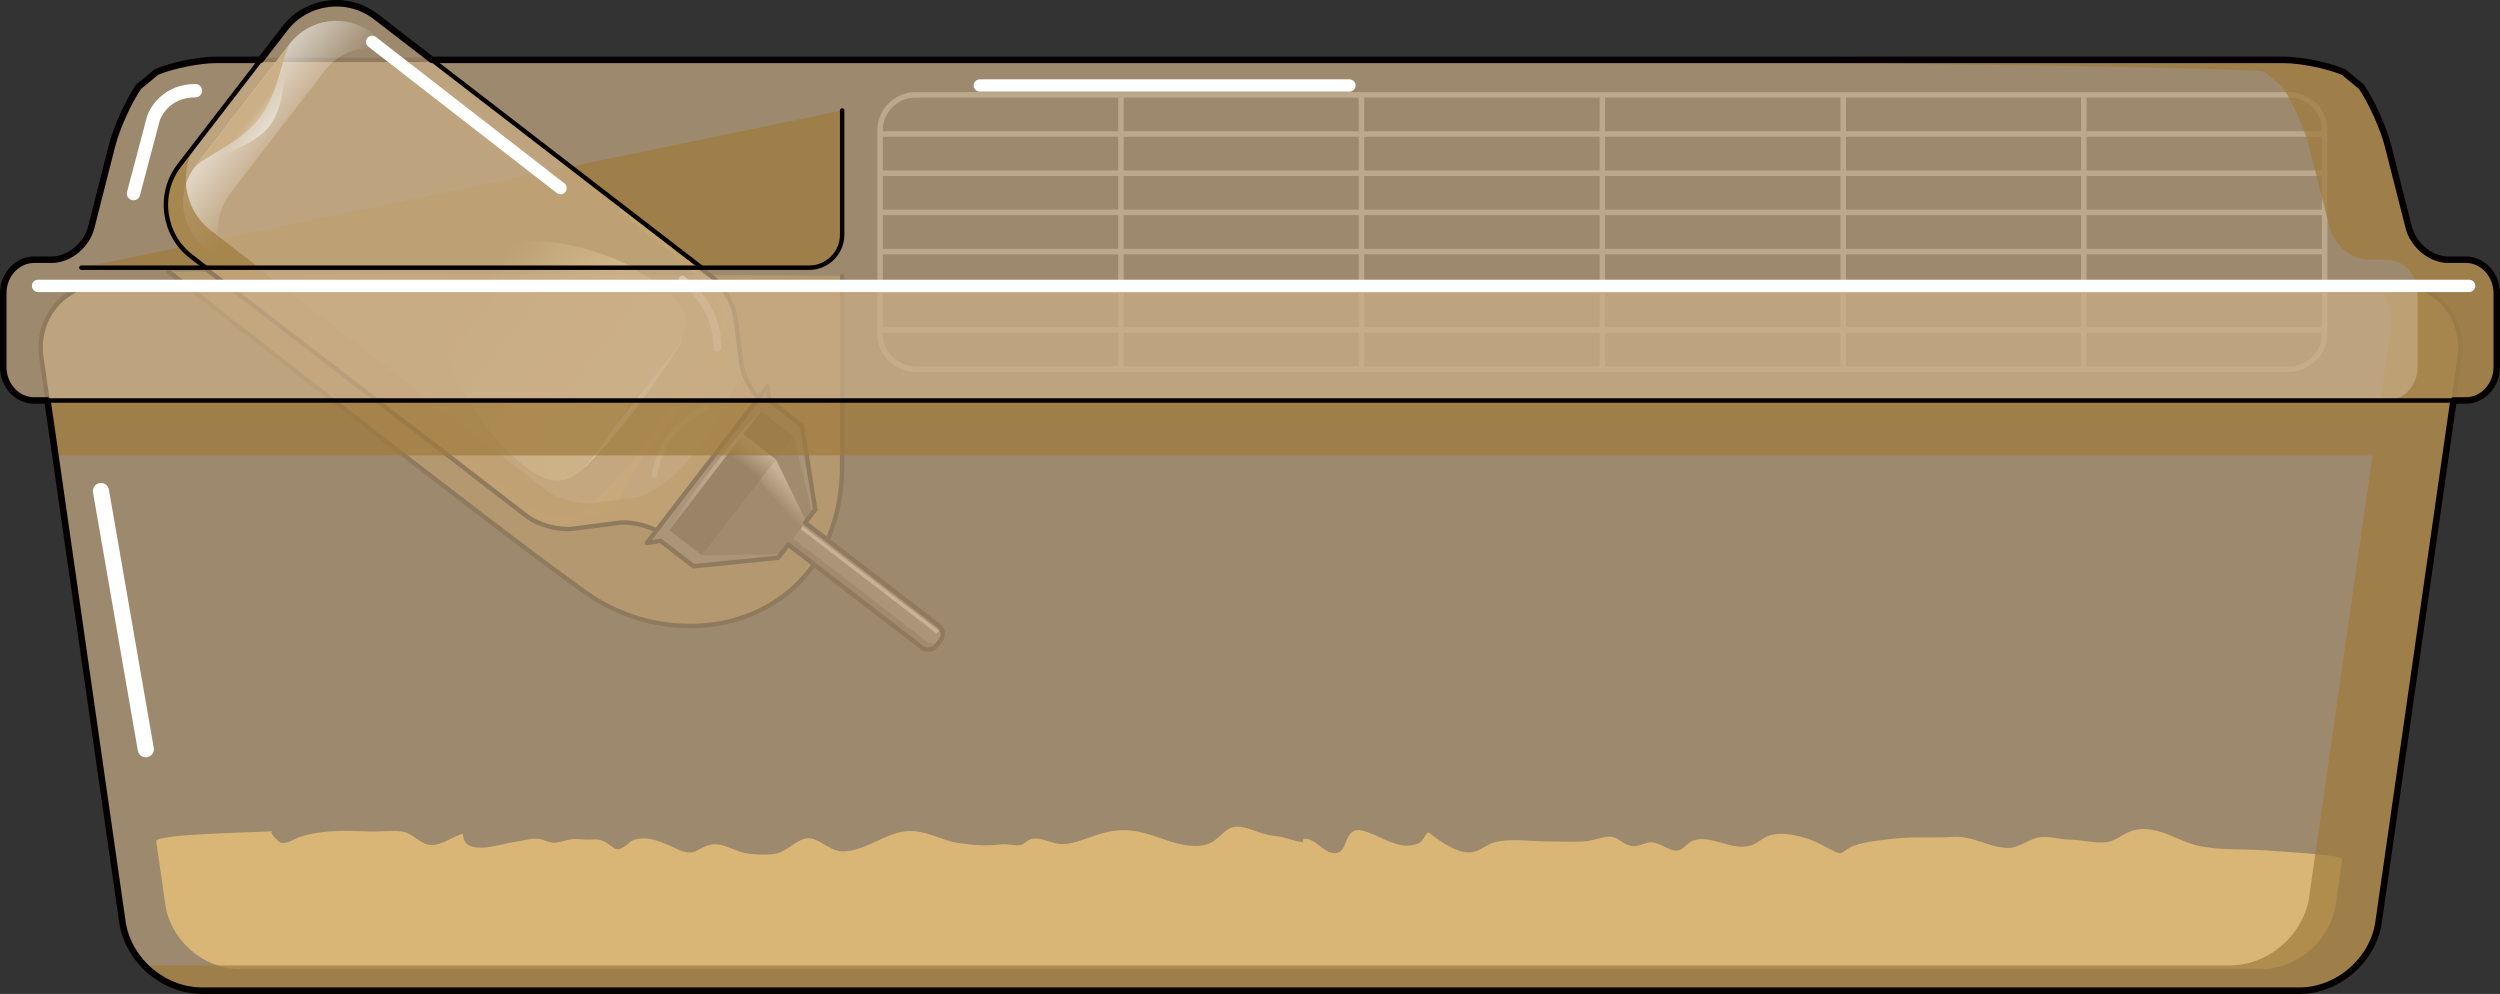 <?xml version="1.0" encoding="utf-8"?>
<!-- Generator: Adobe Illustrator 16.0.0, SVG Export Plug-In . SVG Version: 6.00 Build 0)  -->
<!DOCTYPE svg PUBLIC "-//W3C//DTD SVG 1.1//EN" "http://www.w3.org/Graphics/SVG/1.1/DTD/svg11.dtd">
<svg version="1.1" id="Layer_1" xmlns="http://www.w3.org/2000/svg" xmlns:xlink="http://www.w3.org/1999/xlink" x="0px" y="0px"
	 width="422.567px" height="167.999px" viewBox="0 0 422.567 167.999" enable-background="new 0 0 422.567 167.999"
	 xml:space="preserve">
<rect x="0" y="0" width="422.567" height="167.999" fill="#333333" stroke="none"/>
<g>
	<g>
		<path opacity="0.7" fill="#9E7B3D" d="M28.437,45.857c0,0,53.615,42.257,70.512,54.276s43.396,5.031,43.396-21.584
			c0-5.191,0-31.912,0-31.912"/>
		<path fill="#FFC94F" d="M232.575,141.236c-0.811-0.365-1.609-0.691-2.402-0.858c-3.271-0.692-2.039,4.135-4.818,3.811
			c-1.926-0.225-2.955-2.559-5.045-2.418c-0.018,0.219-0.113,0.404-0.143,0.589c-1.564-0.196-3.018-0.933-4.678-1.061
			c-2.137-0.166-3.758-1.236-5.787-1.54c-2.457-0.366-3.117,1.74-5.057,2.691c-2.604,1.276-6.158,0.04-8.688-0.847
			c-3.672-1.285-6.24-1.819-10.23-0.588c-1.986,0.613-4.07,1.637-6.164,1.665c-1.67,0.021-3.287-1.125-4.926-0.922
			c-1.064,0.131-1.26,0.888-2.262,1.093c-0.73,0.15-2.217-0.257-3.152-0.137c-2.508,0.323-4.641,0.146-7.119-0.2
			c-3.145-0.438-5.744-2.393-9.094-1.993c-3.693,0.44-6.807,3.382-10.621,3.381c-2.365-0.001-4.301-2.789-6.465-2.117
			c-1.982,0.614-3.01,2.355-5.383,2.591c-1.453,0.145-3.162,0.082-4.592-0.187c-2.049-0.386-3.916-1.926-6.025-1.373
			c-1.52,0.398-2.152,1.334-3.49,1.272c-1.131-0.051-2.258-0.739-3.273-1.171c-1.828-0.776-3.654-1.548-5.664-1.049
			c-1.078,0.268-1.002,0.585-1.828,1.152c-1.998,1.371-2.002-0.362-4.182-1.033c-0.666-0.206-1.414-0.061-2.223-0.077
			c-0.943-0.019-1.852-0.161-2.754-0.041c-1.166,0.154-2.275,0.802-3.539,0.5c-0.906-0.216-1.348-0.625-2.439-0.611
			c-1.082,0.013-2.213,0.353-3.287,0.502c-2.66,0.369-8.988,2.756-8.98-1.355c-1.717,0.449-3.799,2.149-5.648,1.904
			c-1.633-0.216-2.711-1.781-4.262-2.167c-1.697-0.423-3.879-0.026-5.639-0.093c-4.039-0.15-8.059-0.345-11.965,0.903
			c-0.906,0.289-2.355,1.343-3.387,0.944c-0.258-0.101-2.092-1.818-1.26-1.909c-2.023,0.221-19.883,0.408-19.695,1.73l1.461,10.166
			c0.666,6.29,6.377,11.43,12.695,11.43h341.611c6.313,0,12.033-5.14,12.688-11.43c0,0,1.043-7.26,1.043-7.262
			c0.031-0.619-12.402-1.332-13.209-1.392c-3.727-0.274-8.08,0.049-11.68-0.918c-3.348-0.899-6.195-3.187-9.906-2.575
			c-1.879,0.31-3.27,1.873-5.092,2.114c-1.902,0.251-4.258-0.423-6.244-0.441c-1.785-0.017-3.605-0.731-5.354-0.324
			c-1.961,0.457-3.238,1.826-5.219,1.737c-3.152-0.142-5.873-2.08-8.936-1.868c-3.465,0.239-6.961-0.112-10.412,0.332
			c-2.018,0.26-5.455,0.51-7.201,1.491c-1.586,0.891-1.162,1.344-2.904,0.474c-1.412-0.706-2.715-1.524-4.221-1.987
			c-1.916-0.59-4.318-1.176-6.334-0.582c-1.123,0.331-1.994,1.257-3.084,1.655c-3.246,1.188-6.768-1.843-9.918-0.773
			c-0.902,0.307-1.686,1.579-2.609,1.698c-1.547,0.2-3.154-1.615-4.814-1.365c-1.143,0.172-2.125,0.954-3.447,0.484
			c-1.602-0.568-1.969-1.648-3.711-1.438c-1.289,0.156-2.537,0.715-3.9,0.784c-2.092,0.107-4.223-0.011-6.318-0.011
			c-2.77,0-6.084-0.558-8.742,0.146c-1.277,0.339-2.463,1.439-3.742,1.666c-2.494,0.441-5.646-1.93-7.463-3.353
			c-0.709,0.458-0.85,1.51-1.682,1.865C237.249,143.619,234.874,142.271,232.575,141.236z"/>
		<g>
			<path fill="none" stroke="#9B9B9B" stroke-width="0.926" stroke-miterlimit="10" d="M148.753,22.03c0-3.3,2.701-6,6-6h232.176
				c3.301,0,6,2.7,6,6v34.358c0,3.3-2.699,6-6,6H154.753c-3.299,0-6-2.7-6-6V22.03z"/>
			
				<line fill="none" stroke="#9B9B9B" stroke-width="0.926" stroke-miterlimit="10" x1="148.753" y1="55.769" x2="392.929" y2="55.769"/>
			
				<line fill="none" stroke="#9B9B9B" stroke-width="0.926" stroke-miterlimit="10" x1="148.753" y1="49.147" x2="392.929" y2="49.147"/>
			
				<line fill="none" stroke="#9B9B9B" stroke-width="0.926" stroke-miterlimit="10" x1="148.753" y1="42.526" x2="392.929" y2="42.526"/>
			
				<line fill="none" stroke="#9B9B9B" stroke-width="0.926" stroke-miterlimit="10" x1="148.753" y1="35.894" x2="392.929" y2="35.894"/>
			
				<line fill="none" stroke="#9B9B9B" stroke-width="0.926" stroke-miterlimit="10" x1="148.753" y1="29.272" x2="392.929" y2="29.272"/>
			
				<line fill="none" stroke="#9B9B9B" stroke-width="0.926" stroke-miterlimit="10" x1="148.753" y1="22.651" x2="392.929" y2="22.651"/>
			
				<line fill="none" stroke="#9B9B9B" stroke-width="0.926" stroke-miterlimit="10" x1="352.214" y1="16.03" x2="352.214" y2="62.389"/>
			
				<line fill="none" stroke="#9B9B9B" stroke-width="0.926" stroke-miterlimit="10" x1="311.558" y1="16.03" x2="311.558" y2="62.389"/>
			
				<line fill="none" stroke="#9B9B9B" stroke-width="0.926" stroke-miterlimit="10" x1="270.841" y1="16.03" x2="270.841" y2="62.389"/>
			
				<line fill="none" stroke="#9B9B9B" stroke-width="0.926" stroke-miterlimit="10" x1="230.126" y1="16.03" x2="230.126" y2="62.389"/>
			
				<line fill="none" stroke="#9B9B9B" stroke-width="0.926" stroke-miterlimit="10" x1="189.47" y1="16.03" x2="189.47" y2="62.389"/>
		</g>
		
			<path fill="none" stroke="#050000" stroke-width="0.75" stroke-linecap="round" stroke-linejoin="round" stroke-miterlimit="10" d="
			M28.437,45.857c0,0,53.615,42.257,70.512,54.276s43.396,5.031,43.396-21.584c0-5.191,0-31.912,0-31.912"/>
		<g>
			<g>
				<path opacity="0.7" fill="#CBAF86" d="M34.552,45.246l54.492,42.006c1.914,1.476,5.439,2.427,7.836,2.114l7.619-0.984
					c2.396-0.31,5.924,0.644,7.836,2.118l1.4,1.079l17.012-22.074l-1.395-1.079c-1.918-1.473-3.734-4.642-4.047-7.035l-0.986-7.624
					c-0.309-2.397-2.129-5.563-4.043-7.039l-1.744-1.343"/>
				
					<linearGradient id="SVGID_1_" gradientUnits="userSpaceOnUse" x1="-328.606" y1="298.082" x2="-328.606" y2="258.484" gradientTransform="matrix(-0.611 0.792 -0.792 -0.611 119.291 493.209)">
					<stop  offset="0" style="stop-color:#D2BF8B;stop-opacity:0"/>
					<stop  offset="1" style="stop-color:#C29C61"/>
				</linearGradient>
				<path fill="url(#SVGID_1_)" d="M116.071,45.271c0,0,5.826,4.133,5.918,8.128c0.146,6.26-10.127,17.729-10.879,18.563
					l-0.004-0.002c0,0-0.01,0.013-0.018,0.029c-0.016,0.012-0.025,0.026-0.025,0.026l0.004,0.002
					c-0.613,0.939-9.092,13.794-15.18,15.249c-3.889,0.925-9.367-3.655-9.367-3.655l-12.342-9.509l-0.4,0.518L89.14,86.46
					c0,0,4.586,3.299,8.734,1.621c4.145-1.678,6.217-1.742,6.217-1.742s1.053-4.756,7.902-13.651
					c6.859-8.889,11.186-11.122,11.186-11.122s-0.463-2.018,0.105-6.454c0.568-4.436-3.793-8.034-3.793-8.034l-2.373-1.83"/>
				<path opacity="0.7" fill="#9E7B3D" d="M34.825,45.458l54.219,41.794c1.914,1.476,5.439,2.427,7.836,2.114l7.619-0.984
					c0.34-0.044,0.703-0.063,1.084-0.057c0.205,0.004,0.418,0.017,0.631,0.031c0.014,0.002,0.031,0.002,0.043,0.003
					c0.666,0.051,1.357,0.169,2.041,0.335c0.014,0.008,0.023,0.009,0.039,0.013c0.684,0.17,1.363,0.393,1.996,0.662
					c0.006,0.002,0.014,0.008,0.021,0.009c0.205,0.089,0.404,0.184,0.6,0.279c0.514,0.253,0.982,0.535,1.381,0.843l1.4,1.079
					l3.357-4.355l-1.4-1.079c-0.396-0.304-0.865-0.586-1.371-0.839l13.863-17.994c-1.16-1.328-2.162-3.137-2.635-4.788l-0.053-0.04
					c0,0-3.076,7.512-7.945,13.828c-4.867,6.317-9.357,7.673-9.697,7.716l-7.617,0.983c-2.398,0.313-5.926-0.64-7.84-2.117
					L43.589,45.271"/>
				
					<path fill="none" stroke="#050000" stroke-width="0.75" stroke-linecap="round" stroke-linejoin="round" stroke-miterlimit="10" d="
					M34.552,45.246l54.492,42.006c1.914,1.476,5.439,2.427,7.836,2.114l7.619-0.984c2.396-0.31,5.924,0.644,7.836,2.118l1.4,1.079
					l17.012-22.074l-1.395-1.079c-1.918-1.473-3.734-4.642-4.047-7.035l-0.986-7.624c-0.309-2.397-2.129-5.563-4.043-7.039
					l-1.979-1.523"/>
				
					<rect x="108.599" y="78.18" transform="matrix(-0.611 0.792 -0.792 -0.611 263.767 33.66)" fill="#5E5B5B" width="30.017" height="7.012"/>
				<polygon fill="#5E5B5B" points="109.331,91.771 129.729,65.312 129.993,67.659 111.667,91.433 				"/>
				<path fill="#5E5B5B" d="M131.487,90.708c-0.768-0.59-0.91-1.699-0.316-2.464l0.707-0.92c0.59-0.767,1.697-0.908,2.463-0.318
					l24.33,18.753c0.766,0.59,0.912,1.698,0.318,2.468l-0.707,0.915c-0.592,0.768-1.699,0.911-2.463,0.319L131.487,90.708z"/>
				<path fill="#3C3838" d="M158.282,109.142l0.707-0.915c0.021-0.025,0.031-0.056,0.049-0.078
					c-0.604,0.702-1.664,0.825-2.404,0.254l-24.328-18.754c-0.744-0.57-0.896-1.629-0.367-2.389
					c-0.018,0.023-0.043,0.04-0.061,0.064l-0.707,0.92c-0.594,0.765-0.451,1.874,0.316,2.464l24.332,18.753
					C156.583,110.053,157.69,109.909,158.282,109.142z"/>
				<polygon fill="#5E5B5B" points="117.224,95.714 135.548,71.938 137.804,86.14 131.532,94.278 				"/>
				
					<rect x="110.904" y="78.179" transform="matrix(-0.61 0.792 -0.792 -0.61 263.764 33.638)" fill="#272323" width="25.412" height="7.011"/>
				<polygon fill="#3C3838" points="118.63,93.89 134.142,73.761 137.325,86.762 132.013,93.654 				"/>
				
					<linearGradient id="SVGID_2_" gradientUnits="userSpaceOnUse" x1="-334.288" y1="238.898" x2="-330.341" y2="239.476" gradientTransform="matrix(-0.611 0.792 -0.792 -0.611 119.291 493.209)">
					<stop  offset="0" style="stop-color:#BDBCBC"/>
					<stop  offset="1" style="stop-color:#BDBCBC;stop-opacity:0"/>
				</linearGradient>
				<polygon fill="url(#SVGID_2_)" points="128.37,81.256 131.153,77.64 136.249,88.157 135.294,89.396 				"/>
				
					<linearGradient id="SVGID_3_" gradientUnits="userSpaceOnUse" x1="-336.382" y1="247.822" x2="-331.899" y2="247.822" gradientTransform="matrix(-0.611 0.792 -0.792 -0.611 119.291 493.209)">
					<stop  offset="0" style="stop-color:#BDBCBC"/>
					<stop  offset="1" style="stop-color:#BDBCBC;stop-opacity:0"/>
				</linearGradient>
				<polygon fill="url(#SVGID_3_)" points="122.864,76.909 125.599,73.358 131.153,77.64 128.419,81.19 				"/>
				
					<rect x="146.674" y="83.495" transform="matrix(-0.609 0.793 -0.793 -0.609 314.239 41.137)" fill="#BDBCBC" width="0.616" height="29.03"/>
				
					<linearGradient id="SVGID_4_" gradientUnits="userSpaceOnUse" x1="-334.995" y1="250.386" x2="-315.484" y2="253.247" gradientTransform="matrix(-0.611 0.792 -0.792 -0.611 119.291 493.209)">
					<stop  offset="0" style="stop-color:#BDBCBC"/>
					<stop  offset="1" style="stop-color:#BDBCBC;stop-opacity:0"/>
				</linearGradient>
				<path fill="url(#SVGID_4_)" d="M128.751,69.27l-15.836,20.547c0,0,1.953-3.585,7.455-10.72
					C125.868,71.962,128.751,69.27,128.751,69.27z"/>
				
					<path fill="none" stroke="#050000" stroke-width="0.75" stroke-linecap="round" stroke-linejoin="round" stroke-miterlimit="10" d="
					M111.667,91.433l5.557,4.281l14.309-1.436l0.48-0.624l1.23-1.596l22.576,17.402c0.764,0.592,1.871,0.448,2.463-0.319
					l0.707-0.915c0.021-0.025,0.031-0.056,0.049-0.078l0,0c0.525-0.764,0.375-1.816-0.367-2.39l-22.576-17.402l0.154-0.199
					l1.076-1.396l0.479-0.622l-2.256-14.201l-5.555-4.279l-0.264-2.348l-20.398,26.459L111.667,91.433z"/>
				
					<path fill="none" stroke="#FFFFFF" stroke-width="1.318" stroke-linecap="round" stroke-linejoin="round" stroke-miterlimit="10" d="
					M121.263,58.784c0,0,0.566-6.496-5.93-11.505"/>
				
					<path fill="none" stroke="#FFFFFF" stroke-width="0.879" stroke-linecap="round" stroke-linejoin="round" stroke-miterlimit="10" d="
					M114.741,57.731c0,0-3.615,5.851-7.713,11.174c-4.102,5.318-8.32,9.631-8.32,9.631"/>
				<path opacity="0.3" fill="#FFFFFF" d="M113.116,73.227c2.309-3,6.043-4.756,6.201-4.829c0.223-0.099,0.484-0.006,0.586,0.215
					c0.104,0.221,0.006,0.481-0.215,0.584c-0.037,0.015-3.697,1.741-5.877,4.566c-2.176,2.826-2.75,6.586-2.756,6.622
					c-0.035,0.243-0.258,0.407-0.5,0.375c-0.242-0.036-0.406-0.259-0.369-0.501C110.212,80.096,110.802,76.23,113.116,73.227z"/>
				
					<linearGradient id="SVGID_5_" gradientUnits="userSpaceOnUse" x1="-328.642" y1="302.386" x2="-328.642" y2="269.029" gradientTransform="matrix(-0.611 0.792 -0.792 -0.611 119.291 493.209)">
					<stop  offset="0" style="stop-color:#D2BF8B;stop-opacity:0"/>
					<stop  offset="1" style="stop-color:#D2B78B"/>
				</linearGradient>
				<path fill="url(#SVGID_5_)" d="M106.468,68.381c6.244-8.058,14.291-13.089,5.686-19.721
					c-8.643-6.662-26.115-11.103-27.887-4.929c-1.773,6.172-1.773,6.172-1.773,6.172s0,0-5.52,3.284
					C71.452,56.476,80.2,72.24,88.841,78.901C97.446,85.537,100.263,76.475,106.468,68.381z"/>
				
					<linearGradient id="SVGID_6_" gradientUnits="userSpaceOnUse" x1="-328.642" y1="302.386" x2="-328.642" y2="269.029" gradientTransform="matrix(-0.611 0.792 -0.792 -0.611 119.291 493.209)">
					<stop  offset="0" style="stop-color:#D2BF8B;stop-opacity:0"/>
					<stop  offset="1" style="stop-color:#D2B78B"/>
				</linearGradient>
				<path fill="url(#SVGID_6_)" d="M83.825,45.271c-1.332,4.632-1.332,4.632-1.332,4.632s0,0-5.52,3.284
					C71.452,56.476,80.2,72.24,88.841,78.901c8.605,6.636,11.422-2.427,17.627-10.521c6.244-8.058,14.291-13.089,5.686-19.721
					c-1.596-1.229-3.492-2.383-5.535-3.409"/>
			</g>
			<g>
				<g>
					<g>
						<g>
							<path opacity="0.7" fill="#CBAF86" d="M6.931,60.012c-0.699-6.665,4.203-12.116,10.908-12.116h387.061
								c6.699,0,11.604,5.451,10.91,12.116l-13.691,95.322c-0.695,6.666-6.762,12.115-13.453,12.115H34.077
								c-6.699,0-12.754-5.449-13.459-12.115L6.931,60.012z"/>
							<path opacity="0.7" fill="#9E7B3D" d="M404.899,47.896h-2.922c1.596,2.116,2.412,4.854,2.102,7.838l-1.719,11.958H8.013
								l1.393,9.284h391.623l-10.641,74.082c-0.693,6.665-6.76,12.115-13.451,12.115H24.366c2.516,2.609,6.012,4.276,9.711,4.276
								h354.588c6.691,0,12.758-5.449,13.453-12.115l13.691-95.322C416.503,53.347,411.599,47.896,404.899,47.896z"/>
							
								<path fill="none" stroke="#050000" stroke-width="0.75" stroke-linecap="round" stroke-linejoin="round" stroke-miterlimit="10" d="
								M6.931,60.012c-0.699-6.665,4.203-12.116,10.908-12.116h387.061c6.699,0,11.604,5.451,10.91,12.116l-13.691,95.322
								c-0.695,6.666-6.762,12.115-13.453,12.115H34.077c-6.699,0-12.754-5.449-13.459-12.115L6.931,60.012z"/>
							<path fill="#FFFFFF" d="M24.64,128.005c-0.689,0-1.279-0.516-1.357-1.215l-7.576-43.629
								c-0.082-0.752,0.457-1.427,1.207-1.511c0.74-0.092,1.43,0.457,1.51,1.208l7.578,43.629c0.084,0.75-0.457,1.426-1.207,1.511
								C24.743,128.003,24.692,128.005,24.64,128.005z"/>
						</g>
					</g>
				</g>
				<g>
					<path opacity="0.7" fill="#CBAF86" d="M413.761,43.896c-2.873,0-5.852-2.449-6.615-5.45l-3.508-13.796
						c-0.758-2.996-2.783-7.493-4.494-9.99l-3.037-2.499c-2.684-1.124-7.234-2.041-10.107-2.041H36.565
						c-2.875,0-7.426,0.917-10.104,2.041l-3.037,2.501c-1.717,2.497-3.736,6.992-4.5,9.99l-3.51,13.794
						c-0.762,3.001-3.74,5.45-6.613,5.45H5.776c-2.875,0-5.227,2.545-5.227,5.653v0.594c0,3.108,0,8.195,0,11.302v0.594
						c0,3.109,2.352,5.653,5.227,5.653h411.016c2.871,0,5.225-2.544,5.225-5.653v-0.594c0-3.106,0-8.193,0-11.302v-0.594
						c0-3.108-2.354-5.653-5.225-5.653H413.761z"/>
					<path opacity="0.7" fill="#9E7B3D" d="M416.792,43.896h-3.031c-2.873,0-5.852-2.449-6.615-5.45l-3.508-13.796
						c-0.758-2.996-2.783-7.493-4.494-9.99l-3.037-2.499c-2.684-1.124-7.234-2.041-10.107-2.041H247.255
						c2.877,0,132.787,0.917,135.469,2.041l3.041,2.499c1.707,2.497,3.736,6.994,4.498,9.99l3.504,13.796
						c0.764,3.001,3.742,5.45,6.615,5.45h3.029c2.877,0,5.229,2.545,5.229,5.653v0.594c0,3.108,0,8.195,0,11.302v0.594
						c0,3.109-2.352,5.653-5.229,5.653h13.381c2.871,0,5.225-2.544,5.225-5.653v-0.594c0-3.106,0-8.193,0-11.302v-0.594
						C422.017,46.44,419.663,43.896,416.792,43.896z"/>
					
						<path fill="none" stroke="#050000" stroke-width="0.75" stroke-linecap="round" stroke-linejoin="round" stroke-miterlimit="10" d="
						M413.761,43.896c-2.873,0-5.852-2.449-6.615-5.45l-3.508-13.796c-0.758-2.996-2.783-7.493-4.494-9.99l-3.037-2.499
						c-2.684-1.124-7.234-2.041-10.107-2.041H36.565c-2.875,0-7.426,0.917-10.104,2.041l-3.037,2.501
						c-1.717,2.497-3.736,6.992-4.5,9.99l-3.51,13.794c-0.762,3.001-3.74,5.45-6.613,5.45H5.776c-2.875,0-5.227,2.545-5.227,5.653
						v0.594c0,3.108,0,8.195,0,11.302v0.594c0,3.109,2.352,5.653,5.227,5.653h411.016c2.871,0,5.225-2.544,5.225-5.653v-0.594
						c0-3.106,0-8.193,0-11.302v-0.594c0-3.108-2.354-5.653-5.225-5.653H413.761z"/>
					<path fill="#FFFFFF" d="M417.339,49.366H6.435c-0.578,0-1.043-0.468-1.043-1.043c0-0.577,0.465-1.044,1.043-1.044h410.904
						c0.576,0,1.045,0.467,1.045,1.044C418.384,48.898,417.915,49.366,417.339,49.366z"/>
					<path fill="#FFFFFF" d="M228.099,15.487H165.61c-0.574,0-1.037-0.464-1.037-1.036c0-0.573,0.463-1.037,1.037-1.037h62.488
						c0.572,0,1.035,0.464,1.035,1.037C229.134,15.023,228.671,15.487,228.099,15.487z"/>
					<path fill="#FFFFFF" d="M22.567,33.854c-0.098,0-0.193-0.01-0.291-0.036c-0.6-0.16-0.963-0.779-0.801-1.383l3.369-12.729
						c0.615-1.938,3.094-5.506,8.184-5.506c0.625,0,1.131,0.504,1.131,1.129c0,0.624-0.506,1.13-1.131,1.13
						c-4.727,0-6.004,3.839-6.018,3.879l-3.352,12.675C23.526,33.519,23.069,33.854,22.567,33.854z"/>
				</g>
				<path opacity="0.7" fill="#9E7B3D" d="M13.753,45.246h123.033c3.059,0,5.559-2.501,5.559-5.56V18.675"/>
			</g>
			<g>
				<path opacity="0.7" fill="#CBAF86" d="M118.767,45.385L66.288,4.942c-0.035-0.029-0.068-0.06-0.105-0.087l-2.637-2.032
					C58.763-0.866,51.829,0.031,48.14,4.817L30.315,27.939c-3.686,4.786-2.787,11.719,1.996,15.404c0,0,2.438,1.875,2.473,1.902"/>
				
					<linearGradient id="SVGID_7_" gradientUnits="userSpaceOnUse" x1="-353.618" y1="294.393" x2="-353.618" y2="273.562" gradientTransform="matrix(-0.611 0.792 -0.792 -0.611 119.291 493.209)">
					<stop  offset="0" style="stop-color:#D2BF8B;stop-opacity:0"/>
					<stop  offset="1" style="stop-color:#C29C61"/>
				</linearGradient>
				<polyline fill="url(#SVGID_7_)" points="117.899,45.247 104.917,35.237 104.515,35.761 116.854,45.271 				"/>
				
					<linearGradient id="SVGID_8_" gradientUnits="userSpaceOnUse" x1="-328.771" y1="337.742" x2="-328.771" y2="355.024" gradientTransform="matrix(-0.611 0.792 -0.792 -0.611 119.291 493.209)">
					<stop  offset="0.184" style="stop-color:#FFFFFF;stop-opacity:0"/>
					<stop  offset="1" style="stop-color:#FFFFFF"/>
				</linearGradient>
				<path opacity="0.7" fill="url(#SVGID_8_)" d="M40.608,46.479c-4.225-3.33-4.996-9.502-1.707-13.776L54.923,11.92
					c3.289-4.271,9.461-5.094,13.756-1.856l-3.363-2.592c-0.033-0.025-0.063-0.051-0.094-0.078l-2.373-1.827
					C58.55,2.249,52.319,3.061,49.005,7.359l-16.02,20.784c-3.311,4.3-2.51,10.528,1.791,13.847c0,0,2.438,1.873,2.469,1.896
					L40.608,46.479z"/>
				<path opacity="0.7" fill="#9E7B3D" d="M43.823,45.271l-5.408-4.17c-0.037-0.024-2.748-2.113-2.748-2.113
					c-4.781-3.686-5.68-10.62-1.994-15.406l-3.357,4.357c-3.686,4.786-2.787,11.719,1.996,15.404c0,0,2.713,2.087,2.748,2.114"/>
				
					<path fill="none" stroke="#050000" stroke-width="0.75" stroke-linecap="round" stroke-linejoin="round" stroke-miterlimit="10" d="
					M118.53,45.204L66.288,4.942c-0.035-0.029-0.068-0.06-0.105-0.087l-2.637-2.032C58.763-0.866,51.829,0.031,48.14,4.817
					L30.315,27.939c-3.686,4.786-2.787,11.719,1.996,15.404c0,0,2.438,1.875,2.473,1.902"/>
				<path fill="#CBAF86" d="M49.226,7.07c-1.559,2.026-2.029,8.569-5.359,12.891c-3.381,4.387-9.615,6.542-11.105,8.471"/>
				
					<linearGradient id="SVGID_9_" gradientUnits="userSpaceOnUse" x1="-328.771" y1="351.004" x2="-328.771" y2="345.327" gradientTransform="matrix(-0.611 0.792 -0.792 -0.611 119.291 493.209)">
					<stop  offset="0.184" style="stop-color:#FFFFFF;stop-opacity:0"/>
					<stop  offset="1" style="stop-color:#FFFFFF"/>
				</linearGradient>
				<path opacity="0.7" fill="url(#SVGID_9_)" d="M49.226,7.07c-1.559,2.026-0.342,9.874-3.67,14.195
					c-3.381,4.383-11.305,5.237-12.795,7.166"/>
				
					<linearGradient id="SVGID_10_" gradientUnits="userSpaceOnUse" x1="-340.435" y1="301.935" x2="-340.435" y2="283.076" gradientTransform="matrix(-0.611 0.792 -0.792 -0.611 119.291 493.209)">
					<stop  offset="0" style="stop-color:#D2BF8B;stop-opacity:0"/>
					<stop  offset="1" style="stop-color:#D2B78B"/>
				</linearGradient>
				<path fill="url(#SVGID_10_)" d="M107.185,45.251c-9.023-4.531-20.906-6.554-22.352-1.52c-0.162,0.563-0.309,1.074-0.441,1.54"/>
			</g>
			<path fill="#FFFFFF" d="M94.116,32.624L62.261,7.885c-0.453-0.353-0.535-1.002-0.184-1.455s1.002-0.535,1.455-0.184l31.855,24.74
				c0.451,0.351,0.533,1.002,0.182,1.455C95.22,32.893,94.569,32.975,94.116,32.624z"/>
			
				<path fill="none" stroke="#050000" stroke-width="0.75" stroke-linecap="round" stroke-linejoin="round" stroke-miterlimit="10" d="
				M13.753,45.246h123.033c3.059,0,5.559-2.501,5.559-5.56V18.675"/>
		</g>
	</g>
	<path fill="none" stroke="#050000" stroke-width="1.1" stroke-linecap="round" stroke-linejoin="round" stroke-miterlimit="10" d="
		M416.792,43.896h-3.031c-2.873,0-5.852-2.449-6.615-5.45l-3.508-13.796c-0.758-2.996-2.783-7.493-4.494-9.99l-3.037-2.499
		c-2.684-1.124-7.234-2.041-10.107-2.041H247.255H73.007l-6.719-5.177c-0.035-0.029-0.068-0.06-0.105-0.087l-2.637-2.032
		C58.763-0.866,51.829,0.031,48.14,4.817l-4.086,5.302h-7.488c-2.875,0-7.426,0.917-10.104,2.041l-3.037,2.501
		c-1.717,2.497-3.736,6.992-4.5,9.99l-3.51,13.794c-0.762,3.001-3.74,5.45-6.613,5.45H5.776c-2.875,0-5.227,2.545-5.227,5.653v0.594
		c0,3.108,0,8.195,0,11.302v0.594c0,3.109,2.352,5.653,5.227,5.653h2.236l0.477,3.182l12.129,84.461
		c0.316,2.985,1.711,5.722,3.75,7.839h-0.002c0.006,0.006,0.014,0.012,0.02,0.018c0.297,0.308,0.609,0.601,0.932,0.881
		c0.045,0.038,0.09,0.073,0.135,0.111c0.289,0.243,0.586,0.476,0.893,0.696c0.072,0.052,0.146,0.102,0.221,0.152
		c0.283,0.195,0.572,0.38,0.867,0.555c0.1,0.058,0.197,0.113,0.297,0.168c0.277,0.154,0.561,0.298,0.848,0.433
		c0.119,0.057,0.238,0.112,0.361,0.165c0.273,0.12,0.553,0.227,0.836,0.328c0.137,0.048,0.271,0.099,0.408,0.144
		c0.279,0.089,0.561,0.164,0.846,0.234c0.143,0.036,0.285,0.077,0.43,0.107c0.299,0.064,0.602,0.109,0.906,0.151
		c0.131,0.019,0.262,0.045,0.395,0.06c0.436,0.046,0.875,0.073,1.318,0.073h354.588c6.691,0,12.758-5.449,13.453-12.115
		l12.588-87.643h2.086c2.871,0,5.225-2.544,5.225-5.653v-0.594c0-3.106,0-8.193,0-11.302v-0.594
		C422.017,46.44,419.663,43.896,416.792,43.896z"/>
</g>
</svg>

